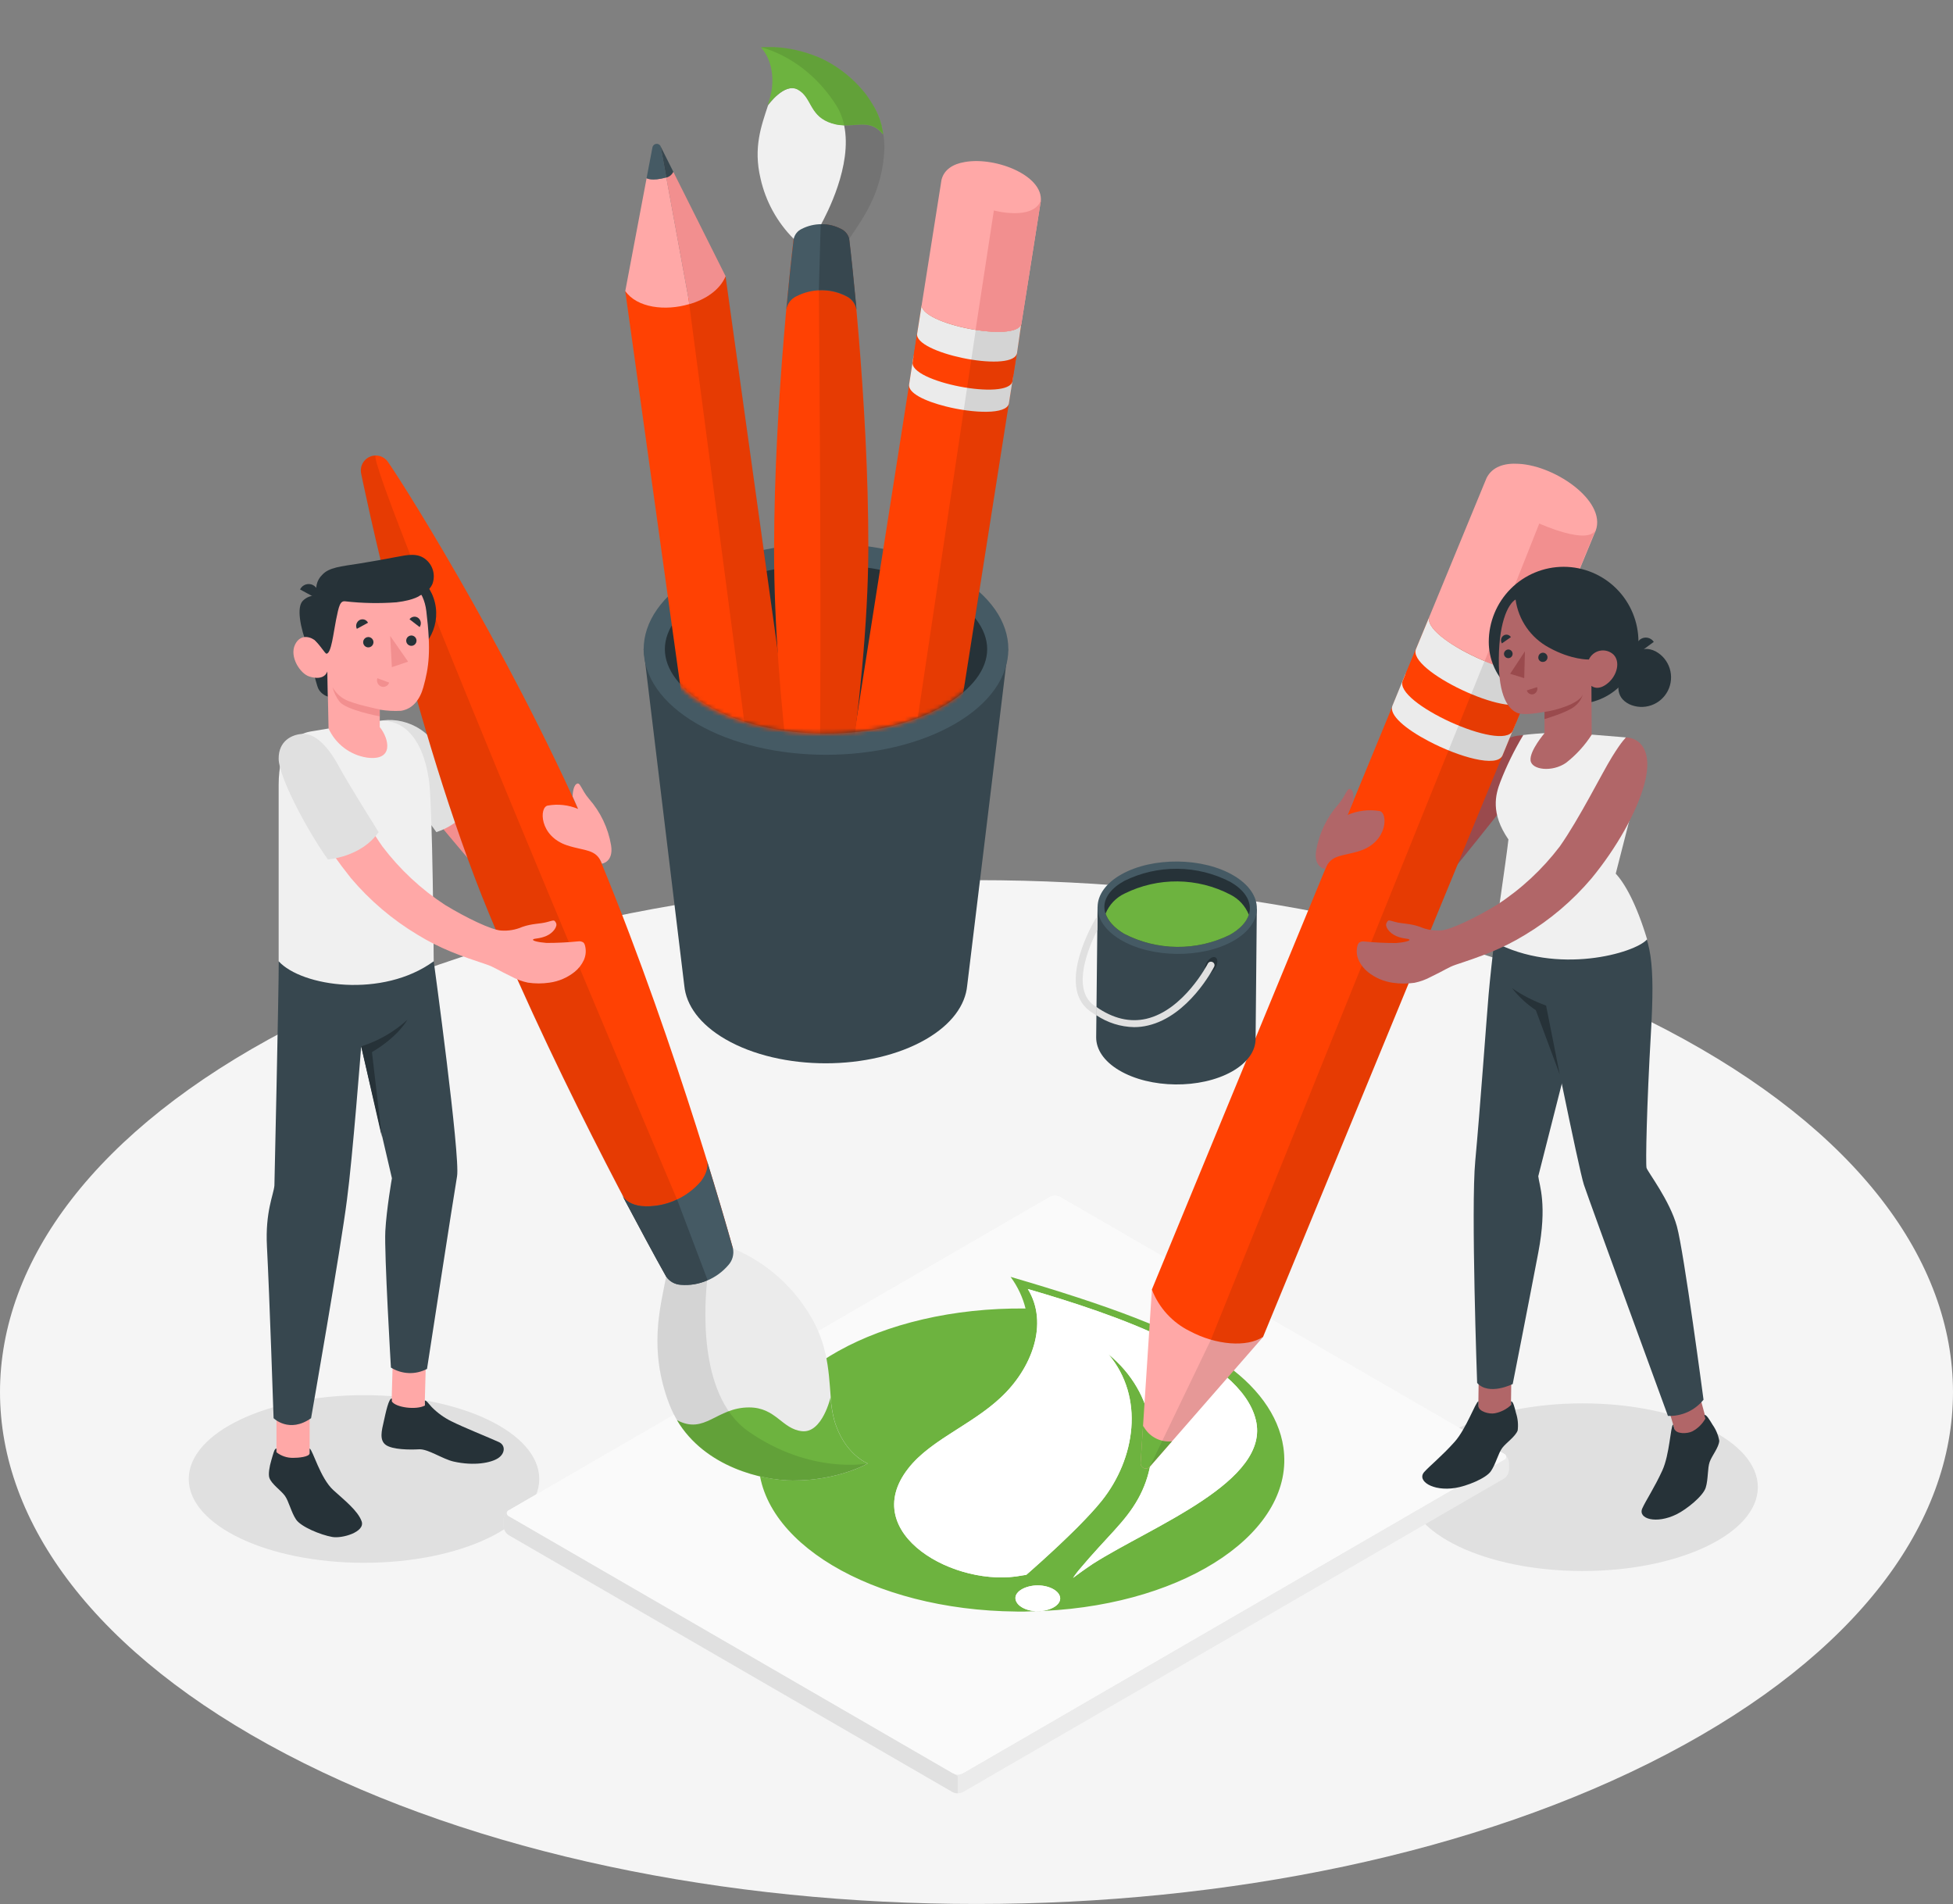 <svg width="476" height="464" viewBox="0 0 476 464" fill="none" xmlns="http://www.w3.org/2000/svg">
<rect x="0" y="0" width="476" height="464" fill="#808080" stroke="none"/>
<path d="M69.715 427.461C162.656 476.178 313.342 476.178 406.294 427.461C499.246 378.743 499.225 299.762 406.294 251.034C313.363 202.306 162.656 202.327 69.705 251.034C-23.247 299.741 -23.226 378.743 69.715 427.461Z" fill="#F5F5F5"/>
<path d="M385.716 382.854C409.308 382.854 428.432 373.709 428.432 362.427C428.432 351.146 409.308 342 385.716 342C362.125 342 343 351.146 343 362.427C343 373.709 362.125 382.854 385.716 382.854Z" fill="#E0E0E0"/>
<path d="M88.716 380.854C112.308 380.854 131.432 371.709 131.432 360.427C131.432 349.146 112.308 340 88.716 340C65.125 340 46 349.146 46 360.427C46 371.709 65.125 380.854 88.716 380.854Z" fill="#E0E0E0"/>
<path d="M232.151 436.737L124.002 374.13C123.633 373.889 123.326 373.565 123.106 373.183C122.885 372.802 122.757 372.373 122.732 371.933V370.288C122.757 369.848 122.885 369.42 123.106 369.038C123.326 368.656 123.633 368.332 124.002 368.092L255.862 291.689C256.254 291.49 256.687 291.387 257.126 291.387C257.565 291.387 257.998 291.49 258.39 291.689L366.539 354.297C366.906 354.538 367.212 354.862 367.43 355.244C367.649 355.626 367.775 356.054 367.798 356.493V358.149C367.775 358.588 367.649 359.016 367.43 359.398C367.212 359.78 366.906 360.104 366.539 360.345L234.679 436.737C234.287 436.936 233.854 437.04 233.415 437.04C232.976 437.04 232.543 436.936 232.151 436.737Z" fill="#EBEBEB"/>
<path d="M366.54 355.742L234.669 432.144C234.279 432.348 233.845 432.454 233.405 432.454C232.965 432.454 232.532 432.348 232.141 432.144L124.002 369.537C123.851 369.484 123.719 369.385 123.626 369.254C123.533 369.123 123.482 368.965 123.482 368.804C123.482 368.643 123.533 368.486 123.626 368.355C123.719 368.224 123.851 368.125 124.002 368.072L255.863 291.669C256.255 291.471 256.688 291.367 257.127 291.367C257.566 291.367 257.999 291.471 258.391 291.669L366.54 354.277C366.692 354.33 366.824 354.429 366.917 354.56C367.01 354.691 367.06 354.848 367.06 355.009C367.06 355.171 367.01 355.328 366.917 355.459C366.824 355.59 366.692 355.689 366.54 355.742Z" fill="#FAFAFA"/>
<path d="M366.54 355.742L234.669 432.144C234.279 432.348 233.845 432.454 233.405 432.454C232.965 432.454 232.532 432.348 232.141 432.144L124.002 369.537C123.851 369.484 123.719 369.385 123.626 369.254C123.533 369.123 123.482 368.965 123.482 368.804C123.482 368.643 123.533 368.486 123.626 368.355C123.719 368.224 123.851 368.125 124.002 368.072L255.863 291.669C256.255 291.471 256.688 291.367 257.127 291.367C257.566 291.367 257.999 291.471 258.391 291.669L366.54 354.277C366.692 354.33 366.824 354.429 366.917 354.56C367.01 354.691 367.06 354.848 367.06 355.009C367.06 355.171 367.01 355.328 366.917 355.459C366.824 355.59 366.692 355.689 366.54 355.742Z" fill="#FAFAFA"/>
<path d="M233.41 432.864V437.013C232.971 437.02 232.538 436.914 232.151 436.705L124.002 374.098C123.632 373.858 123.324 373.534 123.104 373.152C122.883 372.771 122.756 372.342 122.732 371.901V370.256C122.758 369.861 122.865 369.476 123.047 369.126C123.229 368.775 123.482 368.466 123.79 368.219C123.335 368.622 123.409 369.174 124.023 369.524L232.172 432.132C232.276 432.19 232.386 432.237 232.5 432.27L233.41 432.864Z" fill="#E0E0E0"/>
<path d="M184.875 355.16C185.435 334.783 214.566 318.503 249.953 318.881C249.299 316.239 248.086 313.598 246.312 311.172C269.374 317.911 287.394 324.325 297.384 331.603C306.254 337.479 311.67 344.918 312.79 352.68C315.778 372.949 289.635 390.846 254.528 392.571L253.836 392.595L253.729 392.606C253.654 392.613 253.578 392.62 253.501 392.625C253.194 392.647 252.892 392.653 252.595 392.645L252.486 392.64L251.353 392.679C250.313 392.725 249.273 392.771 248.232 392.75L247.712 392.733C212.419 392.409 184.315 375.537 184.875 355.16ZM252.38 386.372C249.393 386.588 247.152 388.097 247.525 389.822C247.851 391.326 249.88 392.502 252.374 392.636L252.486 392.64L253.836 392.595L253.954 392.582C256.637 392.263 258.602 390.889 258.38 389.307L258.356 389.175C257.983 387.45 255.275 386.21 252.38 386.372ZM250.513 314.137C255.648 322.493 251.54 333.49 243.884 340.605C240.949 343.356 237.533 345.594 234.155 347.753L233.143 348.399C228.6 351.298 224.221 354.131 221.289 357.963C209.057 373.758 232.96 387.127 249.113 383.946L250.14 383.784C250.14 383.784 255.882 378.824 261.356 373.442L261.846 372.959C261.927 372.878 262.009 372.798 262.09 372.717L262.575 372.232C264.832 369.967 266.965 367.688 268.533 365.726C276.656 355.537 279.084 340.551 270.121 329.986C281.885 339.581 283.379 354.567 277.403 365.24C274.229 370.955 269.934 374.297 262.931 382.652C262.091 383.677 261.531 384.539 261.531 384.539C261.584 384.499 261.637 384.458 261.69 384.418L262.01 384.177L262.33 383.939C264.405 382.402 266.386 381.089 266.386 381.089C280.858 371.871 309.802 360.982 306.068 345.996C302.333 330.686 271.521 320.228 250.513 314.137Z" fill="#6DB33F"/>
<path d="M252.381 386.373C255.276 386.211 257.983 387.451 258.357 389.176C258.73 390.901 256.489 392.41 253.502 392.626C250.514 392.842 247.899 391.548 247.526 389.823C247.152 388.098 249.393 386.589 252.381 386.373ZM250.514 314.138C271.522 320.23 302.334 330.687 306.068 345.997C309.803 360.983 280.859 371.872 266.386 381.09C266.386 381.09 263.866 382.761 261.531 384.54C261.531 384.54 262.092 383.678 262.932 382.653C269.935 374.298 274.229 370.956 277.404 365.241C283.38 354.568 281.886 339.582 270.121 329.987C279.085 340.552 276.657 355.538 268.534 365.727C267.077 367.549 265.135 369.644 263.057 371.747L262.576 372.233C256.771 378.057 250.14 383.785 250.14 383.785L249.113 383.947C232.96 387.128 209.058 373.759 221.289 357.964C226.611 351.01 236.695 347.345 243.885 340.606C251.541 333.491 255.649 322.494 250.514 314.138Z" fill="white"/>
<path d="M362.05 184.961C357.64 190.85 348.735 201.409 344.314 206.98C341.973 209.89 340.706 213.522 340.729 217.262C340.729 220.032 341.522 222.345 344.219 221.167C346.175 220.308 347.392 219.3 350.268 216.477C352.828 213.941 367.634 195.158 367.634 195.158C367.634 195.158 368.85 184.632 372.679 183.486C376.507 182.34 371.304 179.156 371.304 179.156C369.686 179.337 366.502 179.018 362.05 184.961Z" fill="#9A4A4D"/>
<path d="M307.879 325.783L280.234 357.448C280.057 357.647 279.822 357.785 279.563 357.844C279.304 357.903 279.032 357.88 278.787 357.777C278.542 357.675 278.334 357.498 278.194 357.271C278.053 357.045 277.986 356.78 278.002 356.514L280.752 314.27L307.879 325.783Z" fill="#FFA8A7"/>
<path d="M278.002 356.51C277.986 356.776 278.053 357.041 278.194 357.267C278.334 357.494 278.542 357.67 278.787 357.773C279.032 357.876 279.304 357.899 279.563 357.84C279.822 357.781 280.057 357.642 280.234 357.444L285.628 351.257C284.336 351.391 283.032 351.165 281.86 350.603C280.688 350.042 279.694 349.166 278.986 348.074L278.584 347.469L278.002 356.51Z" fill="#6DB33F"/>
<path d="M348.428 150.164L346.948 153.772L345.139 158.112L280.742 314.26C282.443 318.694 285.753 322.318 290.007 324.405C296.352 327.801 303.956 328.416 307.848 325.774L371.695 170.772L375.122 162.463C372.647 167.715 345.943 155.47 348.428 150.164Z" fill="#FF4103"/>
<path d="M342.707 163.848L339.407 171.902C338.35 174.204 342.707 177.749 348.217 180.624C355.514 184.476 364.863 187.15 366.196 184.105L368.639 178.173L369.475 176.051C368.1 179.096 358.751 176.433 351.443 172.581C346.155 169.811 341.924 166.416 342.58 164.092C342.601 164.001 342.644 163.917 342.707 163.848Z" fill="#EBEBEB"/>
<path d="M341.903 165.86C339.492 171.166 366.302 183.401 368.713 178.063L372.045 170.009C369.633 175.315 342.823 163.154 345.235 157.816L341.903 165.86Z" fill="#FF4103"/>
<path d="M348.429 150.164L345.14 158.112C342.707 163.333 368.523 175.409 371.696 170.772C371.763 170.683 371.82 170.587 371.865 170.485L375.123 162.463C372.648 167.715 345.944 155.47 348.429 150.164Z" fill="#EBEBEB"/>
<path opacity="0.1" d="M371.695 170.77L375.122 162.461C373.979 164.838 367.909 163.628 361.817 161.113L295.136 326.483L280.234 357.447L307.88 325.782L371.695 170.77Z" fill="black"/>
<path d="M362.325 116.462L348.429 150.164C347.371 152.435 351.601 155.969 357.101 158.855C364.388 162.728 373.758 165.476 375.196 162.463L388.617 130.013C392.361 122.712 379.448 113.523 370.173 113.034C366.661 112.801 363.721 113.735 362.325 116.462Z" fill="#FFA8A7"/>
<path d="M375.164 127.582L361.859 161.104C367.285 163.343 372.668 164.542 374.55 163.099C374.687 162.986 374.815 162.861 374.931 162.727C374.995 162.632 375.069 162.558 375.122 162.462L388.923 129.046C387.21 133.058 375.164 127.582 375.164 127.582Z" fill="#F28F8F"/>
<path d="M416.845 349.702L409.22 351.983L405.92 340.83L413.714 338.156L416.845 349.702Z" fill="#B16668"/>
<path d="M408.098 348.204L407.77 347.143C407.135 347.673 406.945 354.443 405.158 358.348C403.212 362.593 401.149 365.649 400.282 367.57C399.119 370.138 403.645 371.496 408.648 369.024C411.122 367.793 415.099 364.588 415.733 362.529C416.368 360.471 416.146 357.807 416.696 356.269C417.246 354.73 418.959 352.714 419.033 351.111C418.78 349.71 418.224 348.38 417.404 347.217C416.654 345.975 415.829 344.596 415.406 344.861C415.406 345.031 415.649 345.7 415.649 345.7C414.915 347.026 413.813 348.11 412.476 348.819C411.281 349.435 408.5 349.53 408.098 348.204Z" fill="#263238"/>
<path d="M397.946 222.527C402.547 228.448 403.372 234.56 402.367 251.867C401.362 269.175 401.056 283.702 401.31 284.625C401.563 285.548 406.978 292.552 408.713 298.887C410.447 305.222 415.196 341.11 415.196 341.11C414.156 342.399 412.83 343.428 411.325 344.113C409.819 344.798 408.175 345.122 406.523 345.058C406.523 345.058 387.328 292.616 386.038 288.711C384.748 284.806 376.52 243.803 376.52 243.803L377.767 220.648L397.946 222.527Z" fill="#37474F"/>
<path d="M377.935 171.534H384.28C388.273 171.534 392.102 169.943 394.926 167.112C397.75 164.28 399.338 160.44 399.34 156.434C399.34 151.579 397.418 146.923 393.997 143.49C390.576 140.057 385.935 138.129 381.097 138.129C376.259 138.129 371.618 140.057 368.197 143.49C364.776 146.923 362.854 151.579 362.854 156.434C362.854 158.419 363.244 160.386 364.002 162.22C364.76 164.054 365.872 165.72 367.273 167.122C368.673 168.525 370.336 169.637 372.166 170.394C373.995 171.151 375.956 171.538 377.935 171.534Z" fill="#263238"/>
<path d="M368.363 335.059L360.41 334.953L360.256 346.582L368.209 346.688L368.363 335.059Z" fill="#B16668"/>
<path d="M362.811 242.428C363.52 234.438 365.222 220.59 365.222 220.59L385.592 219.391C388.891 224.548 387.453 233.186 386.554 240.89L374.92 286.646C375.153 288.843 377.163 293.491 374.92 305.269C372.414 318.428 368.691 337.284 368.691 337.284C368.691 337.284 362.885 340.213 360.019 337.019C360.019 337.019 358.485 294.255 359.564 282.9C360.717 270.549 362.335 247.904 362.811 242.428Z" fill="#37474F"/>
<path d="M360.338 342.615V341.469C359.576 341.787 357.376 348.196 354.521 351.391C351.401 354.882 348.524 357.163 347.118 358.734C345.256 360.856 349.169 363.488 354.669 362.617C357.408 362.193 362.157 360.304 363.362 358.543C364.568 356.781 365.16 354.149 366.144 352.855C367.127 351.56 369.317 350.128 369.898 348.61C370.079 347.183 369.942 345.733 369.496 344.366C369.147 342.954 368.767 341.394 368.291 341.522C368.291 341.692 368.291 342.392 368.291 342.392C367.187 343.437 365.806 344.141 364.314 344.419C363.024 344.684 360.327 344.005 360.338 342.615Z" fill="#263238"/>
<path d="M367.646 204.58C367.138 209.249 364.135 229.527 364.135 229.527C379.491 237.74 398.538 232.297 401.447 228.912C398.813 220.189 395.968 215.223 393.8 212.91L397.079 200.091C397.079 200.091 389.676 192.175 396.264 179.706L388.121 179.038L376.17 178.688C373.315 178.847 371.274 179.123 371.274 179.123C369.09 182.759 367.218 186.575 365.679 190.53C364.494 193.628 363.236 198.16 367.646 204.58Z" fill="#F0F0F0"/>
<path d="M369.388 146.102C367.464 147.248 365.084 152.108 365.317 162.305C365.518 170.943 368.31 173.076 369.706 173.691C371.102 174.307 373.809 173.936 376.442 173.49V178.679C376.442 178.679 372.804 182.923 373.037 185.29C373.27 187.656 378.325 188.229 381.678 185.905C384.136 183.992 386.253 181.674 387.938 179.05L387.875 167.134C387.875 167.134 389.43 168.64 392.053 166.338C394.168 164.438 394.94 161.244 393.258 159.525C392.82 159.116 392.292 158.817 391.717 158.654C391.141 158.49 390.535 158.465 389.949 158.582C389.362 158.699 388.812 158.955 388.343 159.327C387.874 159.699 387.5 160.178 387.251 160.724C387.251 160.724 383.021 160.873 377.49 157.795C375.317 156.623 373.452 154.953 372.044 152.921C370.636 150.889 369.726 148.553 369.388 146.102Z" fill="#B16668"/>
<path d="M374.932 160.133C374.916 160.281 374.931 160.432 374.977 160.575C375.022 160.717 375.098 160.848 375.198 160.96C375.298 161.071 375.42 161.16 375.556 161.22C375.693 161.281 375.841 161.311 375.99 161.31C376.212 161.323 376.432 161.269 376.623 161.155C376.814 161.042 376.968 160.874 377.063 160.673C377.159 160.472 377.194 160.247 377.162 160.027C377.13 159.806 377.034 159.6 376.885 159.434C376.737 159.269 376.542 159.151 376.327 159.097C376.112 159.042 375.885 159.053 375.676 159.128C375.467 159.203 375.284 159.338 375.152 159.517C375.019 159.696 374.943 159.91 374.932 160.133Z" fill="#263238"/>
<path d="M374.646 167.449L372.129 168.256C372.175 168.425 372.255 168.583 372.362 168.72C372.47 168.858 372.605 168.973 372.757 169.058C372.91 169.143 373.078 169.196 373.252 169.215C373.425 169.234 373.601 169.218 373.768 169.168C374.105 169.047 374.383 168.802 374.547 168.483C374.71 168.164 374.745 167.794 374.646 167.449Z" fill="#9A4A4D"/>
<path d="M366.059 156.796L368.248 155.268C368.156 155.12 368.035 154.992 367.892 154.893C367.75 154.794 367.588 154.725 367.418 154.69C367.248 154.655 367.072 154.655 366.902 154.691C366.732 154.726 366.571 154.796 366.429 154.896C366.137 155.106 365.937 155.419 365.868 155.772C365.799 156.125 365.867 156.491 366.059 156.796Z" fill="#263238"/>
<path d="M366.555 159.339C366.555 159.545 366.616 159.747 366.729 159.919C366.842 160.091 367.002 160.226 367.19 160.309C367.379 160.391 367.587 160.416 367.79 160.382C367.992 160.347 368.18 160.254 368.331 160.114C368.482 159.974 368.589 159.793 368.639 159.593C368.688 159.393 368.679 159.183 368.612 158.988C368.545 158.794 368.422 158.623 368.26 158.496C368.097 158.37 367.902 158.294 367.697 158.278C367.406 158.269 367.123 158.376 366.91 158.574C366.696 158.772 366.568 159.047 366.555 159.339Z" fill="#263238"/>
<path d="M371.665 158.727L371.496 165.263L368.068 164.202L371.665 158.727Z" fill="#9A4A4D"/>
<path d="M376.443 173.491C379.214 173.13 384.904 171.485 385.792 169.246C385.436 170.391 384.739 171.398 383.794 172.132C382.091 173.597 376.443 175.242 376.443 175.242V173.491Z" fill="#9A4A4D"/>
<path d="M399.194 159.281L403.076 156.426C402.902 156.162 402.677 155.936 402.413 155.762C402.15 155.588 401.854 155.469 401.544 155.413C401.234 155.356 400.915 155.363 400.608 155.433C400.3 155.504 400.01 155.636 399.755 155.821C399.238 156.216 398.891 156.795 398.787 157.439C398.683 158.082 398.828 158.742 399.194 159.281Z" fill="#263238"/>
<path d="M380.156 261.851L376.824 245.053C373.881 244.007 371.087 242.58 368.512 240.809C370.157 242.898 372.12 244.713 374.328 246.189L380.156 261.851Z" fill="#263238"/>
<path d="M397.078 171.607C393.546 169.813 394.032 166.46 395.82 162.905C397.607 159.35 399.997 156.963 403.54 158.746C405.177 159.641 406.403 161.14 406.959 162.926C407.514 164.712 407.355 166.645 406.516 168.316C405.676 169.986 404.222 171.264 402.461 171.878C400.7 172.492 398.769 172.395 397.078 171.607Z" fill="#263238"/>
<path d="M340.094 224.689C341.87 225.156 343.594 225.007 346.048 225.856C347.679 226.566 349.457 226.869 351.23 226.737C353.536 226.589 359.553 223.734 364.894 220.476C370.754 216.659 375.916 211.86 380.155 206.289C384.989 199.423 390.34 188.589 392.899 184.45C395.459 180.312 396.337 179.707 396.337 179.707C399.678 179.845 402.999 182.89 400.778 191.104C398.938 197.874 393.999 206.65 387.918 214.035C383.297 219.496 377.813 224.156 371.684 227.83C366.036 231.289 361.108 233.009 354.763 235.12C353.049 235.693 351.928 236.542 348.798 238.028C347.537 238.714 346.183 239.21 344.779 239.503C343.025 239.756 341.244 239.756 339.491 239.503C337.262 239.195 335.158 238.29 333.399 236.882C332.436 236.112 331.664 235.127 331.147 234.006C330.634 232.87 330.536 231.589 330.872 230.388C330.933 230.144 331.057 229.921 331.231 229.74C331.414 229.609 331.622 229.515 331.841 229.464C332.061 229.413 332.289 229.406 332.511 229.443C335.073 229.699 337.646 229.823 340.221 229.815C342.336 229.666 343.806 229.263 343.499 228.966C343.192 228.668 341.966 228.838 340.274 228.106C338.581 227.374 337.471 225.761 337.936 224.923C338.402 224.084 338.317 224.222 340.094 224.689Z" fill="#B16668"/>
<path d="M328.419 198.616C330.867 197.551 333.569 197.212 336.203 197.64C338.318 197.99 338.318 205.068 331.518 207.328C327.087 208.782 324.422 208.135 322.994 211.796C322.994 211.796 320.117 211.414 320.773 207.328C321.492 203.109 323.379 199.178 326.22 195.985C328.166 193.671 328.335 191.74 329.255 192.377C330.175 193.014 329.837 195.274 329.837 195.274L328.419 198.616Z" fill="#B16668"/>
<path d="M107.565 183.625C112.282 189.281 120.88 200.073 125.301 205.644C127.647 208.552 128.914 212.186 128.886 215.927C128.886 218.696 128.103 221.01 125.396 219.832C123.45 218.972 122.223 217.964 119.357 215.142C116.798 212.605 107.724 201.665 107.724 201.665C107.724 201.665 100.765 183.297 96.936 182.129C94.847 181.439 92.649 181.144 90.453 181.259C95.075 179.657 101.579 176.473 107.565 183.625Z" fill="#F28F8F"/>
<path d="M88.17 177.584C92.897 174.018 100.861 174.942 105.324 180.311C108.571 184.248 116.281 193.851 116.281 193.851C115.34 195.954 113.97 197.836 112.259 199.375C110.549 200.914 108.536 202.076 106.35 202.786L88.17 177.584Z" fill="#E0E0E0"/>
<path d="M178.646 304.285C178.646 304.285 165.363 255.971 146.633 210.426C128.051 165.317 99.401 119.549 94.61 112.641L94.547 112.556L94.473 112.45C94.015 111.841 93.378 111.391 92.652 111.164C91.926 110.938 91.147 110.946 90.426 111.187C89.705 111.429 89.077 111.892 88.632 112.511C88.188 113.13 87.948 113.873 87.947 114.636C87.946 114.915 87.978 115.193 88.043 115.464C88.043 115.464 100.734 177.944 119.062 222.311C137.39 266.678 162.423 311.076 162.423 311.076C162.83 311.66 163.364 312.142 163.986 312.486C164.607 312.83 165.299 313.027 166.008 313.061C168.177 313.225 170.355 312.876 172.364 312.041C174.374 311.206 176.16 309.909 177.578 308.254C178.046 307.718 178.386 307.081 178.571 306.394C178.756 305.706 178.782 304.984 178.646 304.285Z" fill="#FF4103"/>
<path opacity="0.1" d="M87.938 114.679C87.937 114.958 87.969 115.235 88.033 115.507C88.033 115.507 100.724 177.987 119.052 222.354C131.352 252.204 146.697 282.054 155.433 298.406L165.015 292.315C165.015 292.315 88.731 112.408 91.576 111.039C91.098 111.038 90.626 111.131 90.184 111.313C89.743 111.495 89.342 111.763 89.004 112.101C88.666 112.439 88.398 112.841 88.215 113.283C88.032 113.726 87.938 114.2 87.938 114.679Z" fill="black"/>
<path d="M162.37 311.121C160.826 318.92 158.14 328.937 163.026 341.947C168.536 356.718 185.235 360.793 193.252 360.804C204.431 360.804 211.506 356.644 211.506 356.644C211.506 356.644 205.721 354.416 203.331 346.032C202.856 344.206 202.565 342.336 202.464 340.451C201.945 333.659 201.723 326.263 195.811 318.061C191.525 311.912 185.572 307.125 178.657 304.266L162.37 311.121Z" fill="#EBEBEB"/>
<path d="M203.309 346.035C202.834 344.208 202.543 342.338 202.442 340.453C202.442 340.506 200.422 349.303 195.483 348.783C190.544 348.263 189.137 342.989 182.569 342.989C174.585 342.989 171.835 349.717 164.992 346.088C171.845 357.644 185.964 360.795 193.23 360.806C204.409 360.806 211.484 356.646 211.484 356.646C211.484 356.646 205.72 354.418 203.309 346.035Z" fill="#6DB33F"/>
<path opacity="0.1" d="M182.454 348.866C169.53 339.878 171.963 315.971 172.343 312.076L162.37 311.121C160.826 318.921 158.14 328.938 163.026 341.947C168.536 356.719 185.235 360.793 193.252 360.804C204.431 360.804 211.506 356.644 211.506 356.644C211.506 356.644 197.588 359.403 182.454 348.866Z" fill="black"/>
<path d="M162.37 311.121C162.777 311.705 163.312 312.187 163.933 312.531C164.555 312.875 165.246 313.072 165.956 313.106C168.125 313.27 170.302 312.921 172.312 312.086C174.322 311.251 176.108 309.954 177.526 308.299C178.01 307.763 178.365 307.122 178.561 306.426C178.757 305.731 178.79 304.998 178.657 304.288C176.775 297.581 174.607 290.312 172.248 282.672C172.714 284.157 172.248 285.983 170.863 287.85C169.076 289.943 166.822 291.584 164.284 292.639C161.746 293.693 158.996 294.132 156.257 293.92C153.867 293.612 152.26 292.572 151.572 291.15C155.718 298.929 159.589 306.198 162.37 311.121Z" fill="#455A64"/>
<path d="M165.014 292.32C162.296 293.647 159.267 294.201 156.257 293.922C153.867 293.614 152.26 292.574 151.572 291.152C155.697 298.931 159.589 306.199 162.37 311.123C162.777 311.707 163.312 312.189 163.933 312.533C164.555 312.877 165.246 313.074 165.956 313.108C168.126 313.298 170.309 312.932 172.301 312.046L172.417 311.845L165.014 292.288V292.32Z" fill="#37474F"/>
<path d="M97.479 160.739C103.647 159.278 107.467 153.077 106.011 146.889C104.555 140.7 98.375 136.867 92.207 138.328C86.039 139.789 82.219 145.99 83.675 152.178C85.131 158.367 91.311 162.2 97.479 160.739Z" fill="#263238"/>
<path d="M67.389 358.16H75.469V344.28H67.389V358.16Z" fill="#FFA8A7"/>
<path d="M95.393 343.538L103.473 343.814L103.874 329.127L95.805 328.852L95.393 343.538Z" fill="#FFA8A7"/>
<path d="M67.939 234.258C67.939 242.004 66.881 288.918 66.881 288.918C66.691 291.146 64.618 295.285 65.062 303.774C65.676 315.393 66.68 345.615 66.68 345.615C66.68 345.615 70.466 349.382 75.818 345.615C75.818 345.615 83.136 303.816 84.575 292.292C85.918 282.275 88.033 254.993 88.033 254.993L95.521 287.135C95.521 287.135 94.199 294.69 93.913 300.017C93.628 305.344 95.278 333.274 95.278 333.274C96.588 334.095 98.09 334.558 99.633 334.615C101.177 334.673 102.709 334.324 104.077 333.603C104.077 333.603 110.56 291.486 111.395 286.668C112.231 281.85 105.716 234.279 105.716 234.279L67.939 234.258Z" fill="#37474F"/>
<path d="M75.681 178.267C73.959 178.569 72.364 179.376 71.099 180.587C69.834 181.797 68.955 183.357 68.574 185.069C68.135 187.091 67.915 189.154 67.918 191.224V234.264C73.576 240.45 93.3 243.326 105.706 234.264C105.706 234.264 105.463 196.254 104.532 190.003C102.924 179.148 97.753 175.285 92.549 175.688L80.08 177.535L75.681 178.267Z" fill="#F0F0F0"/>
<path d="M75.025 157.707C75.025 157.707 76.887 166.472 77.627 167.915C78.128 168.799 78.945 169.459 79.912 169.762L79.785 163.596L75.025 157.707Z" fill="#263238"/>
<path d="M77.362 145.157C76.712 145.082 76.052 145.157 75.435 145.376C74.817 145.595 74.257 145.952 73.798 146.42C72.264 147.99 73.121 152.903 75.025 157.71L78.526 158.114L77.362 145.157Z" fill="#263238"/>
<path d="M79.572 158.123C78.874 158.536 77.87 157.189 77.002 156.276C76.135 155.364 73.311 154.154 71.905 157.104C70.498 160.054 73.153 164.161 75.374 164.861C79.213 166.071 79.784 163.598 79.784 163.598L80.08 177.531C80.926 179.393 82.219 181.014 83.843 182.251C85.468 183.489 87.372 184.302 89.387 184.62C96.187 185.543 94.791 179.919 92.559 177.191V172.947C94.269 173.221 96.002 173.314 97.731 173.223C100.555 172.777 102.332 170.549 103.178 167.482C104.553 162.569 105.081 158.59 103.907 148.922C102.638 138.311 90.338 138.205 83.707 142.396C77.076 146.588 79.572 158.123 79.572 158.123Z" fill="#FFA8A7"/>
<path d="M79.571 159.302C79.222 159.302 77.879 157.074 77.001 156.278C75.796 155.217 77.361 145.157 77.361 145.157C77.04 144.291 76.98 143.351 77.186 142.451C77.393 141.551 77.858 140.732 78.524 140.095C80.184 138.27 82.955 138.058 87.693 137.315C90.168 136.922 93.933 136.254 96.419 135.766C99.38 135.214 101.833 134.63 103.917 136.455C104.733 137.17 105.311 138.12 105.572 139.175C105.833 140.23 105.765 141.34 105.376 142.355C105.159 142.817 104.874 143.242 104.53 143.618C103.968 144.287 103.238 144.792 102.415 145.083C102.415 145.083 101.125 146.239 96.63 146.78C92.483 147.093 88.315 147.015 84.182 146.547C82.881 146.367 82.606 147.608 81.898 151.099C81.274 154.187 80.756 159.281 79.571 159.302Z" fill="#263238"/>
<path d="M77.362 145.942L73.131 143.649C73.267 143.368 73.458 143.117 73.692 142.911C73.926 142.705 74.199 142.547 74.495 142.448C74.79 142.35 75.103 142.311 75.414 142.335C75.724 142.359 76.027 142.445 76.304 142.588C76.876 142.904 77.306 143.428 77.503 144.052C77.7 144.677 77.649 145.353 77.362 145.942Z" fill="#263238"/>
<path d="M92.538 172.883C92.538 172.883 86.192 171.62 84.077 170.442C82.782 169.764 81.72 168.71 81.031 167.418C81.357 168.71 81.94 169.923 82.745 170.983C84.352 173.053 92.548 174.57 92.548 174.57L92.538 172.883Z" fill="#F28F8F"/>
<path d="M91.025 156.541C91.019 156.789 90.94 157.03 90.797 157.233C90.656 157.437 90.457 157.594 90.226 157.684C89.996 157.775 89.744 157.796 89.502 157.743C89.26 157.691 89.038 157.568 88.865 157.391C88.693 157.213 88.576 156.988 88.53 156.744C88.484 156.5 88.51 156.247 88.607 156.019C88.703 155.79 88.864 155.594 89.07 155.457C89.276 155.319 89.519 155.246 89.766 155.246C89.934 155.247 90.099 155.282 90.254 155.348C90.408 155.414 90.547 155.51 90.664 155.63C90.781 155.751 90.874 155.893 90.935 156.049C90.997 156.206 91.028 156.373 91.025 156.541Z" fill="#263238"/>
<path d="M89.695 151.763L86.977 153.249C86.794 152.881 86.757 152.458 86.873 152.064C86.989 151.671 87.249 151.335 87.601 151.126C87.779 151.024 87.975 150.959 88.179 150.936C88.383 150.912 88.589 150.931 88.785 150.991C88.982 151.05 89.164 151.15 89.32 151.282C89.477 151.415 89.604 151.579 89.695 151.763Z" fill="#263238"/>
<path d="M91.968 165.285L94.855 166.346C94.792 166.54 94.691 166.719 94.558 166.873C94.424 167.026 94.261 167.151 94.079 167.24C93.896 167.33 93.698 167.381 93.495 167.391C93.292 167.402 93.089 167.371 92.898 167.301C92.515 167.149 92.205 166.855 92.032 166.48C91.859 166.104 91.835 165.677 91.968 165.285Z" fill="#F28F8F"/>
<path d="M102.279 152.816L99.814 150.916C99.93 150.753 100.077 150.614 100.247 150.509C100.416 150.404 100.606 150.333 100.803 150.303C101 150.272 101.202 150.282 101.395 150.33C101.589 150.379 101.771 150.467 101.93 150.587C102.263 150.843 102.484 151.216 102.549 151.631C102.614 152.046 102.518 152.47 102.279 152.816Z" fill="#263238"/>
<path d="M101.516 156.183C101.506 156.43 101.423 156.669 101.279 156.87C101.135 157.07 100.935 157.224 100.704 157.311C100.473 157.399 100.222 157.416 99.981 157.362C99.741 157.307 99.521 157.183 99.351 157.004C99.18 156.826 99.065 156.601 99.021 156.357C98.976 156.114 99.004 155.863 99.101 155.635C99.197 155.408 99.358 155.213 99.564 155.077C99.77 154.94 100.011 154.867 100.258 154.867C100.427 154.869 100.595 154.904 100.75 154.971C100.906 155.038 101.046 155.136 101.164 155.259C101.281 155.381 101.373 155.526 101.433 155.685C101.494 155.844 101.522 156.013 101.516 156.183Z" fill="#263238"/>
<path d="M95.098 154.98L95.51 162.589L99.466 161.241L95.098 154.98Z" fill="#F28F8F"/>
<path d="M75.458 354.153V352.996C76.24 353.336 78.028 360.212 81.243 363.141C83.792 365.475 87.26 368.171 88.149 370.77C89.037 373.37 83.305 375.015 80.925 374.548C78.155 374.049 73.364 372.097 72.158 370.303C70.952 368.51 70.392 365.825 69.419 364.499C68.446 363.173 66.183 361.687 65.654 360.148C65.358 359.299 65.654 357.453 66.119 355.904C66.585 354.354 66.891 352.89 67.378 353.028C67.378 353.198 67.378 353.909 67.378 353.909C68.527 354.819 69.954 355.303 71.418 355.278C72.602 355.299 75.468 355.055 75.458 354.153Z" fill="#263238"/>
<path d="M103.56 341.31C103.983 341.31 104.321 341.925 105.241 342.923C106.626 344.326 108.235 345.488 110.001 346.361C113.025 347.878 118.905 350.213 121.571 351.423C123.231 352.165 123.157 354.182 121.433 355.338C119.709 356.495 115.563 357.301 110.582 356.187C107.864 355.582 104.332 353.067 102.121 353.195C99.911 353.322 95.691 353.301 94.041 352.134C92.392 350.966 93.047 348.547 93.523 346.456C94.031 344.164 94.761 340.662 95.511 340.822V341.543C96.484 343.018 101.423 343.666 103.56 342.53V341.31Z" fill="#263238"/>
<path d="M88.033 254.996C92.21 253.688 96.051 251.479 99.286 248.523C99.286 248.523 97.107 252.598 90.656 256.397L93.078 277.121L88.033 254.996Z" fill="#263238"/>
<path d="M133.245 224.729C131.469 225.186 129.755 225.037 127.302 225.886C125.669 226.601 123.886 226.903 122.109 226.767C119.814 226.629 113.786 223.764 108.445 220.517C102.602 216.689 97.455 211.887 93.226 206.318C88.393 199.453 83.042 188.629 80.535 184.491C78.029 180.352 75.554 179.906 72.709 180.034C69.367 180.172 67.231 183.217 70.171 189.584C74.369 198.267 79.519 206.454 85.527 213.991C90.143 219.451 95.624 224.112 101.75 227.786C107.398 231.256 112.326 232.964 118.672 235.076C120.385 235.649 121.517 236.498 124.647 237.983C125.904 238.672 127.254 239.173 128.656 239.469C130.409 239.728 132.19 239.728 133.944 239.469C136.171 239.165 138.276 238.263 140.035 236.858C141.004 236.087 141.78 235.099 142.298 233.972C142.808 232.835 142.901 231.553 142.563 230.354C142.502 230.112 142.382 229.889 142.214 229.706C141.841 229.447 141.383 229.34 140.934 229.409C138.369 229.668 135.792 229.796 133.214 229.791C131.099 229.632 129.639 229.239 129.935 228.942C130.231 228.645 131.479 228.815 133.171 228.083C134.864 227.35 135.964 225.727 135.509 224.899C135.054 224.072 135.022 224.273 133.245 224.729Z" fill="#FFA8A7"/>
<path d="M73.744 178.845C71.174 178.973 67.853 180.543 67.917 184.947C67.98 189.351 74.717 202.138 79.91 209.438C79.91 209.438 88.022 208.918 92.273 202.785C92.273 202.785 84.701 190.698 82.649 186.868C80.798 183.377 77.456 178.654 73.744 178.845Z" fill="#E0E0E0"/>
<path d="M140.912 197.144C138.576 196.155 136.005 195.868 133.509 196.317C131.394 196.667 131.394 203.745 138.194 206.005C142.626 207.459 145.291 206.822 146.718 210.473C146.718 210.473 149.585 210.091 148.939 206.005C148.228 201.792 146.356 197.863 143.535 194.661C141.579 192.348 141.42 190.417 140.489 191.064C139.559 191.711 139.569 194.088 139.569 194.088L140.912 197.144Z" fill="#FFA8A7"/>
<path d="M306.32 221.519L267.506 220.988L267.168 252.823C267.168 255.698 268.998 258.595 272.763 260.834C280.303 265.313 292.593 265.44 300.26 261.132C304.11 258.956 306.035 256.07 306.024 253.162L306.32 221.519Z" fill="#37474F"/>
<path d="M273.282 213.105C265.657 217.424 265.583 224.544 273.113 229.022C280.643 233.501 292.932 233.628 300.557 229.32C308.182 225.011 308.267 217.891 300.737 213.402C293.207 208.914 280.907 208.797 273.282 213.105Z" fill="#455A64"/>
<path d="M304.627 221.387C304.618 221.908 304.525 222.424 304.352 222.915C303.771 224.74 302.184 226.428 299.709 227.828C295.691 229.802 291.269 230.805 286.795 230.757C282.322 230.71 277.921 229.612 273.946 227.552C271.556 226.13 269.991 224.369 269.441 222.639C269.256 222.115 269.163 221.562 269.166 221.005C269.166 218.639 270.943 216.347 274.094 214.638C278.115 212.672 282.536 211.673 287.008 211.72C291.481 211.768 295.88 212.862 299.857 214.914C302.988 216.707 304.627 219.01 304.627 221.387Z" fill="#263238"/>
<path d="M304.374 222.916C303.792 224.741 302.206 226.428 299.731 227.829C295.713 229.803 291.291 230.806 286.817 230.758C282.344 230.71 277.943 229.613 273.968 227.553C271.578 226.131 270.013 224.37 269.463 222.64C270.346 220.48 272.007 218.734 274.116 217.748C278.131 215.761 282.555 214.751 287.031 214.799C291.507 214.846 295.908 215.951 299.879 218.024C301.921 219.051 303.519 220.791 304.374 222.916Z" fill="#6DB33F"/>
<path d="M295.184 233.435C296.041 232.958 296.718 233.361 296.707 234.337C296.673 234.871 296.514 235.388 296.244 235.849C295.974 236.31 295.6 236.701 295.152 236.99C294.295 237.468 293.618 237.064 293.629 236.088C293.663 235.555 293.822 235.037 294.092 234.576C294.362 234.115 294.736 233.725 295.184 233.435Z" fill="#263238"/>
<path d="M267.444 226.63C265.329 230.875 261.098 240.892 266.577 244.988C266.81 245.158 267.021 245.307 267.254 245.455V247.482C266.704 247.153 266.133 246.771 265.583 246.368C257.343 240.234 266.641 224.519 267.043 223.861C267.145 223.684 267.312 223.555 267.508 223.5L267.444 226.63Z" fill="#E0E0E0"/>
<path d="M295.912 235.606C295.68 236.094 289.683 247.597 279.816 249.91C278.701 250.18 277.557 250.315 276.41 250.313C273.138 250.252 269.952 249.25 267.23 247.427V245.4C271.302 248.233 275.406 249.21 279.414 248.276C288.52 246.154 294.347 234.927 294.389 234.82C294.441 234.721 294.511 234.634 294.596 234.562C294.681 234.49 294.78 234.436 294.886 234.402C294.992 234.369 295.104 234.357 295.214 234.367C295.325 234.376 295.433 234.408 295.532 234.46C295.634 234.507 295.726 234.575 295.801 234.659C295.877 234.744 295.934 234.842 295.97 234.95C296.005 235.057 296.019 235.171 296.009 235.284C295.999 235.397 295.966 235.506 295.912 235.606Z" fill="#E0E0E0"/>
<path d="M245.689 158.203H156.852L166.782 240.209C167.237 244.963 170.547 249.632 176.808 253.261C190.314 261.082 212.195 261.082 225.69 253.261C231.951 249.632 235.272 244.963 235.727 240.209L245.689 158.203Z" fill="#37474F"/>
<path d="M169.901 139.998C187.256 129.949 215.378 129.949 232.743 139.998C250.109 150.047 250.098 166.357 232.743 176.406C215.388 186.455 187.267 186.455 169.901 176.406C152.535 166.357 152.546 150.057 169.901 139.998Z" fill="#455A64"/>
<path d="M201.324 178.77C190.346 178.77 180.098 176.34 172.483 171.925C165.747 168.02 162.045 163.15 162.045 158.194C162.045 153.238 165.747 148.378 172.483 144.473C180.098 140.059 190.346 137.629 201.324 137.629C212.302 137.629 222.55 140.059 230.164 144.473C236.901 148.378 240.603 153.249 240.603 158.194C240.603 163.139 236.901 168.02 230.164 171.915C222.55 176.34 212.302 178.77 201.324 178.77Z" fill="#263238"/>
<mask id="mask0_3852_70775" style="mask-type:luminance" maskUnits="userSpaceOnUse" x="144" y="0" width="120" height="179">
<path d="M200.729 178.772C189.751 178.772 179.503 176.342 171.889 171.927C165.152 168.022 161.45 163.152 161.45 158.196C161.45 153.241 144.867 32.8 144.867 32.8L184.622 0L263.571 28.757C263.571 28.757 240.6 153.251 240.6 158.217C240.6 163.184 236.444 168.309 229.718 172.203C222.135 176.597 211.707 178.772 200.729 178.772Z" fill="white"/>
</mask>
<g mask="url(#mask0_3852_70775)">
<path d="M224.675 74.109L224.178 77.293L223.543 81.187L201.514 221.461C203.76 224.743 207.16 227.052 211.032 227.923C216.849 229.462 223.205 228.454 225.838 225.525L247.773 86.344L248.947 78.916C247.921 83.67 223.713 78.927 224.675 74.109Z" fill="#FF4103"/>
<path d="M222.707 86.41L221.586 93.637C221.194 95.759 225.425 97.764 230.491 99.038C237.196 100.736 245.36 101.086 245.889 98.327L246.725 93.021L246.989 91.111C246.46 93.87 238.296 93.531 231.591 91.833C226.736 90.602 222.633 88.649 222.686 86.665C222.662 86.58 222.67 86.49 222.707 86.41Z" fill="#EBEBEB"/>
<path d="M222.444 88.222C221.513 93.051 245.806 97.773 246.769 92.902L247.911 85.676C246.991 90.504 222.698 85.824 223.586 80.996L222.444 88.222Z" fill="#FF4103"/>
<path d="M224.675 74.109L223.543 81.251C222.602 85.994 246.007 90.801 247.773 86.355C247.813 86.271 247.842 86.182 247.857 86.09L248.915 78.895C247.921 83.67 223.712 78.927 224.675 74.109Z" fill="#EBEBEB"/>
<path opacity="0.1" d="M247.772 86.346L248.946 78.918C248.48 81.04 243.277 81.295 237.809 80.435L215.653 228.614L209.529 256.841L225.922 225.537L247.772 86.346Z" fill="black"/>
<path d="M229.467 43.835L224.677 74.11C224.264 76.168 228.452 78.216 233.465 79.5C240.17 81.23 248.367 81.623 248.948 78.885L253.549 49.767C255.178 43.06 242.835 38.094 235.147 39.484C232.281 39.951 230.081 41.331 229.467 43.835Z" fill="#FFA8A7"/>
<path d="M172.999 218.665L172.555 215.418L171.994 211.513L152.387 70.921C154.206 72.799 158.912 73.797 164.02 73.245C169.996 72.598 175.506 70.136 176.817 67.281L196.277 206.833L197.334 214.314C196.404 209.507 172.121 213.826 172.999 218.665Z" fill="#FF4103"/>
<path d="M162.403 43.273C158.85 44.197 157.591 43.454 157.591 43.454L152.398 70.927C155.233 75.012 162.139 75.861 167.987 74.11L167.808 72.763L162.403 43.273Z" fill="#FFA8A7"/>
<path d="M164.106 41.861L161.018 35.695L164.106 41.861Z" fill="#E0E0E0"/>
<path d="M159.007 35.98L157.59 43.408C157.59 43.408 158.796 44.268 162.403 43.228L161.017 35.651C160.956 35.526 160.871 35.414 160.767 35.321C160.663 35.228 160.541 35.157 160.409 35.112C160.278 35.067 160.138 35.048 159.999 35.057C159.86 35.066 159.725 35.102 159.6 35.163C159.441 35.239 159.304 35.354 159.2 35.497C159.097 35.639 159.031 35.806 159.007 35.98Z" fill="#455A64"/>
<path opacity="0.1" d="M196.311 206.836L176.851 67.316C175.476 70.638 171.975 72.994 167.988 74.15L186.242 212.598C191.731 211.834 196.924 212.142 197.347 214.317L196.311 206.836Z" fill="black"/>
<path d="M176.85 67.315L164.095 41.848C163.71 42.504 163.108 43.003 162.393 43.259L167.807 72.759L167.987 74.128C171.974 72.992 175.475 70.637 176.85 67.315Z" fill="#F28F8F"/>
<path d="M162.403 43.272C162.775 43.181 163.122 43.007 163.417 42.763C163.712 42.518 163.947 42.21 164.106 41.861L161.018 35.695L162.403 43.272Z" fill="#37474F"/>
<path d="M193.432 58.235C193.432 58.235 188.704 96.288 188.662 133.97C188.662 171.322 195.505 212.102 196.88 218.395C196.88 218.395 196.88 218.395 196.88 218.469C196.885 218.504 196.885 218.54 196.88 218.575C197.019 219.151 197.337 219.667 197.788 220.049C198.239 220.431 198.799 220.659 199.388 220.7C199.977 220.742 200.564 220.594 201.063 220.279C201.563 219.963 201.95 219.497 202.168 218.946C202.25 218.749 202.307 218.542 202.337 218.331C202.337 218.331 211.559 170.388 211.633 133.672C211.707 96.957 206.937 58.193 206.937 58.193C206.811 57.67 206.57 57.182 206.232 56.766C205.893 56.349 205.466 56.013 204.981 55.784C203.496 55.027 201.855 54.633 200.19 54.633C198.525 54.633 196.883 55.027 195.399 55.784C194.904 56.012 194.469 56.352 194.127 56.777C193.786 57.203 193.548 57.702 193.432 58.235Z" fill="#FF4103"/>
<path opacity="0.1" d="M202.179 218.947C202.261 218.75 202.318 218.543 202.348 218.331C202.348 218.331 211.56 170.389 211.634 133.673C211.634 108.959 209.518 83.343 208.122 69.219L199.577 70.704C199.577 70.704 200.952 220.326 198.52 220.454C198.858 220.598 199.222 220.673 199.59 220.676C199.958 220.678 200.322 220.607 200.663 220.467C201.003 220.327 201.312 220.12 201.572 219.859C201.833 219.598 202.039 219.288 202.179 218.947Z" fill="black"/>
<path d="M200.17 54.586C201.354 52.357 207.816 40.324 205.732 30.519C204.432 30.483 203.149 30.21 201.946 29.712C197.303 27.781 197.853 23.643 194.543 21.817C191.233 19.992 187.225 25.616 187.193 25.669C185.575 30.614 183.565 35.91 185.353 43.454C186.595 49.054 189.41 54.18 193.464 58.225H206.97L200.17 54.586Z" fill="#F0F0F0"/>
<path opacity="0.1" d="M215.282 32.681C212.406 29.211 209.455 30.643 205.764 30.558C207.879 40.363 201.386 52.397 200.201 54.625L206.97 58.222C207.816 56.96 208.747 55.612 209.667 54.148C209.899 53.787 210.132 53.405 210.365 53.023C210.83 52.259 211.285 51.452 211.718 50.614C212.412 49.293 213.02 47.928 213.537 46.529C213.886 45.552 214.214 44.534 214.489 43.451C215.108 41.097 215.463 38.68 215.547 36.246C215.564 35.052 215.476 33.859 215.282 32.681Z" fill="black"/>
<path d="M215.273 32.632C215.177 32.027 215.061 31.444 214.924 30.86V30.69C214.807 30.255 214.68 29.82 214.543 29.406L214.384 28.918C214.384 28.791 214.278 28.663 214.236 28.536L213.972 27.867C213.855 27.591 213.739 27.326 213.612 27.072C213.315 26.472 212.983 25.891 212.618 25.331C212.29 24.769 211.941 24.27 211.56 23.697C211.18 23.124 210.809 22.636 210.408 22.18C207.907 19.179 204.85 16.693 201.407 14.858L200.657 14.476L200.445 14.37L199.578 13.988C197.785 13.234 195.931 12.637 194.036 12.205C193.19 12.014 192.386 11.876 191.635 11.759C190.884 11.642 190.186 11.579 189.52 11.536L188.611 11.473H187.807H186.517C185.808 11.473 185.459 11.557 185.459 11.557C185.459 11.557 188.907 14.836 188.145 21.458C187.936 22.905 187.582 24.327 187.088 25.703C187.088 25.703 191.107 20.036 194.438 21.851C197.769 23.665 197.23 27.814 201.841 29.746C203.044 30.243 204.327 30.517 205.627 30.552C209.35 30.68 212.301 29.247 215.146 32.674L215.273 32.632Z" fill="#6DB33F"/>
<path opacity="0.1" d="M185.491 11.557C185.491 11.557 196.141 13.68 203.766 25.597C204.715 27.104 205.382 28.773 205.733 30.52C209.456 30.648 212.406 29.215 215.251 32.643C215.156 32.038 215.04 31.454 214.902 30.87V30.701C214.786 30.266 214.659 29.831 214.522 29.417L214.363 28.929C214.363 28.801 214.257 28.674 214.215 28.547L213.951 27.878C213.834 27.602 213.718 27.337 213.591 27.082C213.297 26.482 212.972 25.898 212.618 25.331C212.29 24.769 211.941 24.27 211.56 23.697C211.18 23.124 210.809 22.636 210.408 22.18C207.907 19.179 204.85 16.693 201.407 14.858L200.657 14.476L200.445 14.37L199.578 13.988C197.785 13.234 195.931 12.637 194.036 12.205C193.19 12.014 192.386 11.876 191.635 11.759C190.884 11.642 190.186 11.579 189.52 11.536L188.611 11.473H187.807H186.517C185.808 11.473 185.459 11.557 185.459 11.557H185.491Z" fill="black"/>
<path d="M206.94 58.182C206.812 57.662 206.57 57.176 206.232 56.762C205.893 56.347 205.467 56.013 204.984 55.784C203.499 55.027 201.858 54.633 200.193 54.633C198.528 54.633 196.886 55.027 195.402 55.784C194.901 56.014 194.462 56.361 194.12 56.794C193.778 57.227 193.543 57.736 193.435 58.278C192.8 63.584 192.208 69.356 191.637 75.447C191.76 74.742 192.051 74.078 192.486 73.511C192.921 72.944 193.486 72.49 194.133 72.189C196.007 71.235 198.08 70.737 200.182 70.737C202.284 70.737 204.357 71.235 206.232 72.189C206.893 72.491 207.469 72.954 207.907 73.536C208.344 74.118 208.63 74.8 208.738 75.521C208.093 68.772 207.469 62.49 206.94 58.182Z" fill="#455A64"/>
<path d="M199.578 70.705C201.9 70.558 204.216 71.057 206.273 72.148C206.934 72.45 207.51 72.912 207.948 73.494C208.386 74.076 208.671 74.759 208.779 75.48C208.134 68.773 207.51 62.492 206.981 58.183C206.849 57.659 206.6 57.171 206.254 56.756C205.908 56.34 205.474 56.009 204.982 55.785C203.502 54.997 201.846 54.603 200.17 54.639L200.022 54.745L199.578 70.758V70.705Z" fill="#37474F"/>
</g>
<path d="M248.946 78.887L253.546 49.769C253.619 49.474 253.661 49.171 253.673 48.867C251.748 53.844 242.23 51.297 242.23 51.297L237.777 80.394C243.287 81.254 248.48 81.052 248.946 78.887Z" fill="#F28F8F"/>
</svg>
